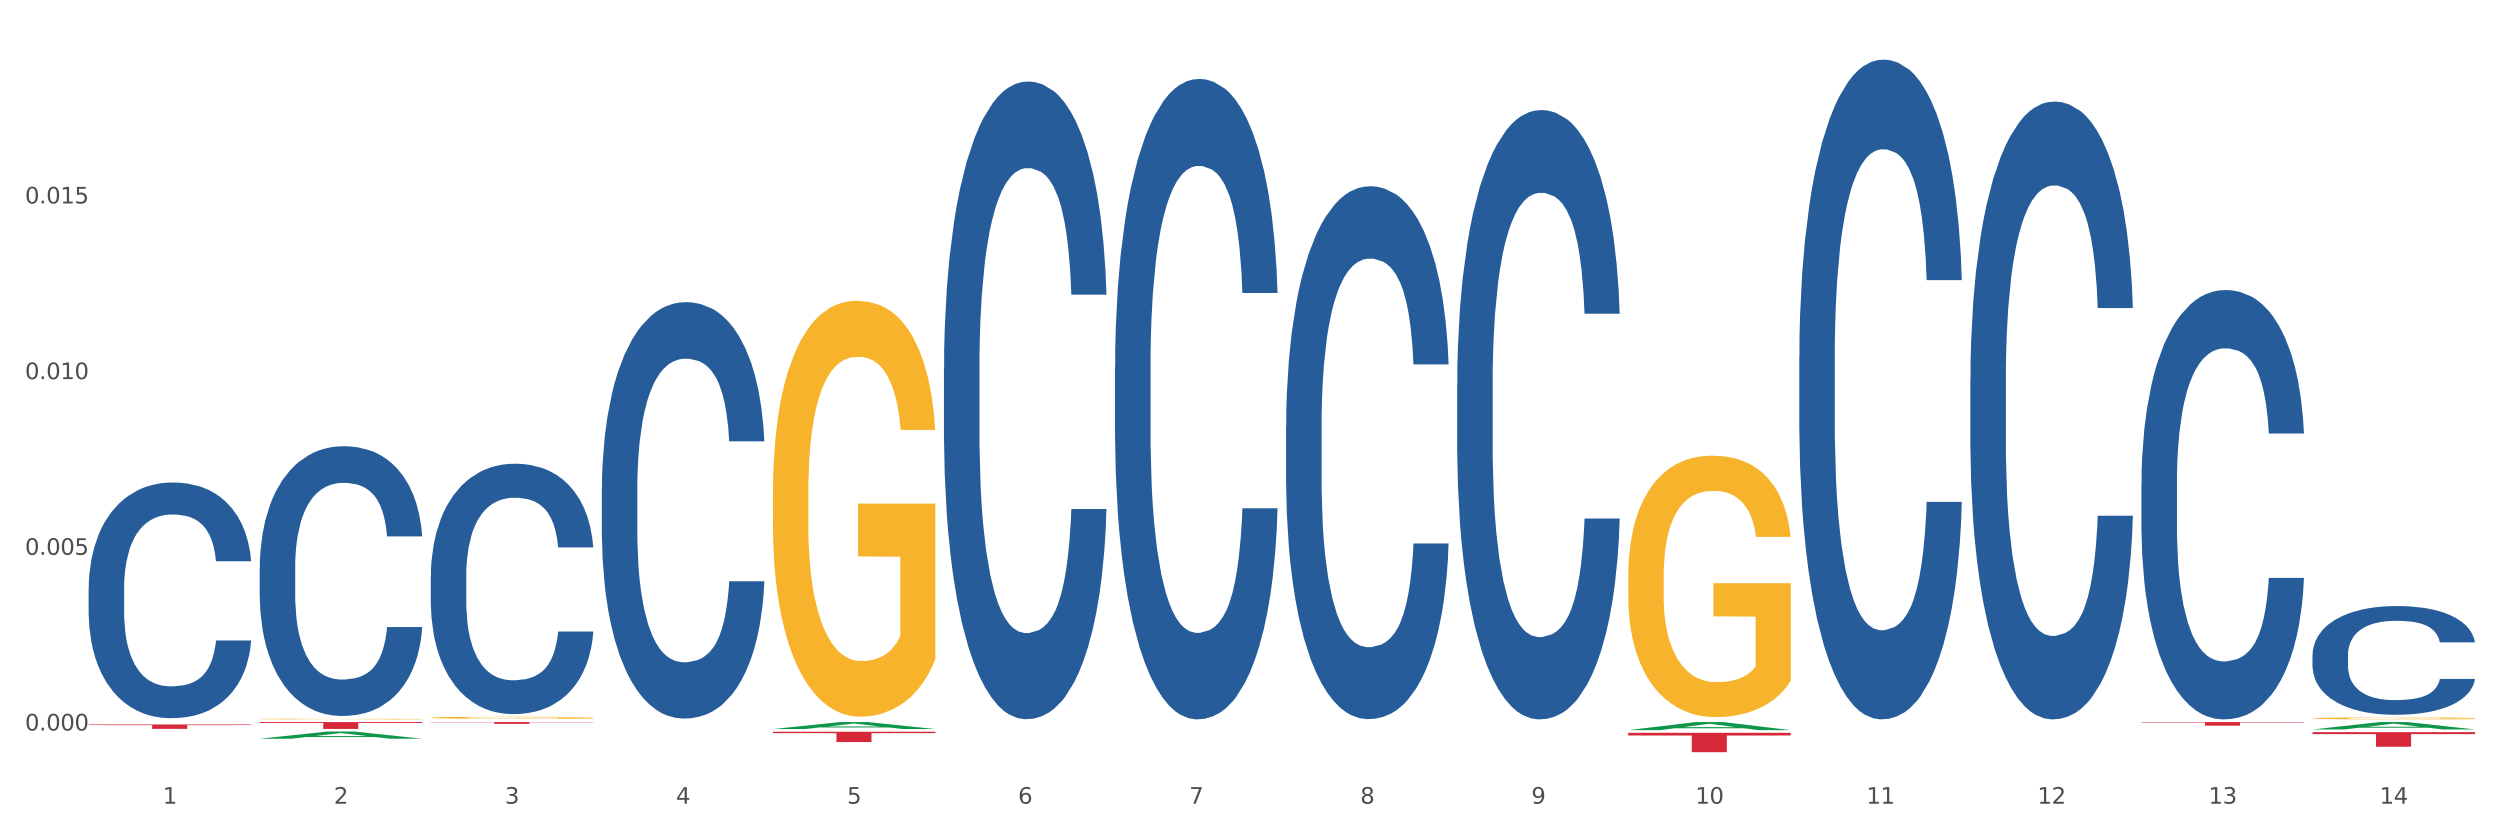 <?xml version="1.0" encoding="utf-8" standalone="no"?>
<!DOCTYPE svg PUBLIC "-//W3C//DTD SVG 1.1//EN"
  "http://www.w3.org/Graphics/SVG/1.1/DTD/svg11.dtd">
<svg xmlns:xlink="http://www.w3.org/1999/xlink" width="1080pt" height="360pt" viewBox="0 0 1080 360" xmlns="http://www.w3.org/2000/svg" version="1.1">
 <rect x="0" y="0" width="1080" height="360" fill="#333333" stroke="none"/>
 <defs>
  <style type="text/css">*{stroke-linejoin: round; stroke-linecap: butt}</style>
 </defs>
 <g id="figure_1">
  <g id="patch_1">
   <path d="M 0 360 
L 1080 360 
L 1080 0 
L 0 0 
z
" style="fill: #ffffff; stroke: #ffffff; stroke-linejoin: miter"/>
  </g>
  <g id="axes_1">
   <g id="matplotlib.axis_1">
    <g id="xtick_1">
     <g id="text_1">
      <!-- 1 -->
      <g style="fill: #4d4d4d" transform="translate(70.332 347.204) scale(0.096 -0.096)">
       <defs>
        <path id="DejaVuSans-31" d="M 794 531 
L 1825 531 
L 1825 4091 
L 703 3866 
L 703 4441 
L 1819 4666 
L 2450 4666 
L 2450 531 
L 3481 531 
L 3481 0 
L 794 0 
L 794 531 
z
" transform="scale(0.016)"/>
       </defs>
       <use xlink:href="#DejaVuSans-31"/>
      </g>
     </g>
    </g>
    <g id="xtick_2">
     <g id="text_2">
      <!-- 2 -->
      <g style="fill: #4d4d4d" transform="translate(144.233 347.204) scale(0.096 -0.096)">
       <defs>
        <path id="DejaVuSans-32" d="M 1228 531 
L 3431 531 
L 3431 0 
L 469 0 
L 469 531 
Q 828 903 1448 1529 
Q 2069 2156 2228 2338 
Q 2531 2678 2651 2914 
Q 2772 3150 2772 3378 
Q 2772 3750 2511 3984 
Q 2250 4219 1831 4219 
Q 1534 4219 1204 4116 
Q 875 4013 500 3803 
L 500 4441 
Q 881 4594 1212 4672 
Q 1544 4750 1819 4750 
Q 2544 4750 2975 4387 
Q 3406 4025 3406 3419 
Q 3406 3131 3298 2873 
Q 3191 2616 2906 2266 
Q 2828 2175 2409 1742 
Q 1991 1309 1228 531 
z
" transform="scale(0.016)"/>
       </defs>
       <use xlink:href="#DejaVuSans-32"/>
      </g>
     </g>
    </g>
    <g id="xtick_3">
     <g id="text_3">
      <!-- 3 -->
      <g style="fill: #4d4d4d" transform="translate(218.134 347.204) scale(0.096 -0.096)">
       <defs>
        <path id="DejaVuSans-33" d="M 2597 2516 
Q 3050 2419 3304 2112 
Q 3559 1806 3559 1356 
Q 3559 666 3084 287 
Q 2609 -91 1734 -91 
Q 1441 -91 1130 -33 
Q 819 25 488 141 
L 488 750 
Q 750 597 1062 519 
Q 1375 441 1716 441 
Q 2309 441 2620 675 
Q 2931 909 2931 1356 
Q 2931 1769 2642 2001 
Q 2353 2234 1838 2234 
L 1294 2234 
L 1294 2753 
L 1863 2753 
Q 2328 2753 2575 2939 
Q 2822 3125 2822 3475 
Q 2822 3834 2567 4026 
Q 2313 4219 1838 4219 
Q 1578 4219 1281 4162 
Q 984 4106 628 3988 
L 628 4550 
Q 988 4650 1302 4700 
Q 1616 4750 1894 4750 
Q 2613 4750 3031 4423 
Q 3450 4097 3450 3541 
Q 3450 3153 3228 2886 
Q 3006 2619 2597 2516 
z
" transform="scale(0.016)"/>
       </defs>
       <use xlink:href="#DejaVuSans-33"/>
      </g>
     </g>
    </g>
    <g id="xtick_4">
     <g id="text_4">
      <!-- 4 -->
      <g style="fill: #4d4d4d" transform="translate(292.034 347.204) scale(0.096 -0.096)">
       <defs>
        <path id="DejaVuSans-34" d="M 2419 4116 
L 825 1625 
L 2419 1625 
L 2419 4116 
z
M 2253 4666 
L 3047 4666 
L 3047 1625 
L 3713 1625 
L 3713 1100 
L 3047 1100 
L 3047 0 
L 2419 0 
L 2419 1100 
L 313 1100 
L 313 1709 
L 2253 4666 
z
" transform="scale(0.016)"/>
       </defs>
       <use xlink:href="#DejaVuSans-34"/>
      </g>
     </g>
    </g>
    <g id="xtick_5">
     <g id="text_5">
      <!-- 5 -->
      <g style="fill: #4d4d4d" transform="translate(365.935 347.204) scale(0.096 -0.096)">
       <defs>
        <path id="DejaVuSans-35" d="M 691 4666 
L 3169 4666 
L 3169 4134 
L 1269 4134 
L 1269 2991 
Q 1406 3038 1543 3061 
Q 1681 3084 1819 3084 
Q 2600 3084 3056 2656 
Q 3513 2228 3513 1497 
Q 3513 744 3044 326 
Q 2575 -91 1722 -91 
Q 1428 -91 1123 -41 
Q 819 9 494 109 
L 494 744 
Q 775 591 1075 516 
Q 1375 441 1709 441 
Q 2250 441 2565 725 
Q 2881 1009 2881 1497 
Q 2881 1984 2565 2268 
Q 2250 2553 1709 2553 
Q 1456 2553 1204 2497 
Q 953 2441 691 2322 
L 691 4666 
z
" transform="scale(0.016)"/>
       </defs>
       <use xlink:href="#DejaVuSans-35"/>
      </g>
     </g>
    </g>
    <g id="xtick_6">
     <g id="text_6">
      <!-- 6 -->
      <g style="fill: #4d4d4d" transform="translate(439.836 347.204) scale(0.096 -0.096)">
       <defs>
        <path id="DejaVuSans-36" d="M 2113 2584 
Q 1688 2584 1439 2293 
Q 1191 2003 1191 1497 
Q 1191 994 1439 701 
Q 1688 409 2113 409 
Q 2538 409 2786 701 
Q 3034 994 3034 1497 
Q 3034 2003 2786 2293 
Q 2538 2584 2113 2584 
z
M 3366 4563 
L 3366 3988 
Q 3128 4100 2886 4159 
Q 2644 4219 2406 4219 
Q 1781 4219 1451 3797 
Q 1122 3375 1075 2522 
Q 1259 2794 1537 2939 
Q 1816 3084 2150 3084 
Q 2853 3084 3261 2657 
Q 3669 2231 3669 1497 
Q 3669 778 3244 343 
Q 2819 -91 2113 -91 
Q 1303 -91 875 529 
Q 447 1150 447 2328 
Q 447 3434 972 4092 
Q 1497 4750 2381 4750 
Q 2619 4750 2861 4703 
Q 3103 4656 3366 4563 
z
" transform="scale(0.016)"/>
       </defs>
       <use xlink:href="#DejaVuSans-36"/>
      </g>
     </g>
    </g>
    <g id="xtick_7">
     <g id="text_7">
      <!-- 7 -->
      <g style="fill: #4d4d4d" transform="translate(513.737 347.204) scale(0.096 -0.096)">
       <defs>
        <path id="DejaVuSans-37" d="M 525 4666 
L 3525 4666 
L 3525 4397 
L 1831 0 
L 1172 0 
L 2766 4134 
L 525 4134 
L 525 4666 
z
" transform="scale(0.016)"/>
       </defs>
       <use xlink:href="#DejaVuSans-37"/>
      </g>
     </g>
    </g>
    <g id="xtick_8">
     <g id="text_8">
      <!-- 8 -->
      <g style="fill: #4d4d4d" transform="translate(587.638 347.204) scale(0.096 -0.096)">
       <defs>
        <path id="DejaVuSans-38" d="M 2034 2216 
Q 1584 2216 1326 1975 
Q 1069 1734 1069 1313 
Q 1069 891 1326 650 
Q 1584 409 2034 409 
Q 2484 409 2743 651 
Q 3003 894 3003 1313 
Q 3003 1734 2745 1975 
Q 2488 2216 2034 2216 
z
M 1403 2484 
Q 997 2584 770 2862 
Q 544 3141 544 3541 
Q 544 4100 942 4425 
Q 1341 4750 2034 4750 
Q 2731 4750 3128 4425 
Q 3525 4100 3525 3541 
Q 3525 3141 3298 2862 
Q 3072 2584 2669 2484 
Q 3125 2378 3379 2068 
Q 3634 1759 3634 1313 
Q 3634 634 3220 271 
Q 2806 -91 2034 -91 
Q 1263 -91 848 271 
Q 434 634 434 1313 
Q 434 1759 690 2068 
Q 947 2378 1403 2484 
z
M 1172 3481 
Q 1172 3119 1398 2916 
Q 1625 2713 2034 2713 
Q 2441 2713 2670 2916 
Q 2900 3119 2900 3481 
Q 2900 3844 2670 4047 
Q 2441 4250 2034 4250 
Q 1625 4250 1398 4047 
Q 1172 3844 1172 3481 
z
" transform="scale(0.016)"/>
       </defs>
       <use xlink:href="#DejaVuSans-38"/>
      </g>
     </g>
    </g>
    <g id="xtick_9">
     <g id="text_9">
      <!-- 9 -->
      <g style="fill: #4d4d4d" transform="translate(661.539 347.204) scale(0.096 -0.096)">
       <defs>
        <path id="DejaVuSans-39" d="M 703 97 
L 703 672 
Q 941 559 1184 500 
Q 1428 441 1663 441 
Q 2288 441 2617 861 
Q 2947 1281 2994 2138 
Q 2813 1869 2534 1725 
Q 2256 1581 1919 1581 
Q 1219 1581 811 2004 
Q 403 2428 403 3163 
Q 403 3881 828 4315 
Q 1253 4750 1959 4750 
Q 2769 4750 3195 4129 
Q 3622 3509 3622 2328 
Q 3622 1225 3098 567 
Q 2575 -91 1691 -91 
Q 1453 -91 1209 -44 
Q 966 3 703 97 
z
M 1959 2075 
Q 2384 2075 2632 2365 
Q 2881 2656 2881 3163 
Q 2881 3666 2632 3958 
Q 2384 4250 1959 4250 
Q 1534 4250 1286 3958 
Q 1038 3666 1038 3163 
Q 1038 2656 1286 2365 
Q 1534 2075 1959 2075 
z
" transform="scale(0.016)"/>
       </defs>
       <use xlink:href="#DejaVuSans-39"/>
      </g>
     </g>
    </g>
    <g id="xtick_10">
     <g id="text_10">
      <!-- 10 -->
      <g style="fill: #4d4d4d" transform="translate(732.386 347.204) scale(0.096 -0.096)">
       <defs>
        <path id="DejaVuSans-30" d="M 2034 4250 
Q 1547 4250 1301 3770 
Q 1056 3291 1056 2328 
Q 1056 1369 1301 889 
Q 1547 409 2034 409 
Q 2525 409 2770 889 
Q 3016 1369 3016 2328 
Q 3016 3291 2770 3770 
Q 2525 4250 2034 4250 
z
M 2034 4750 
Q 2819 4750 3233 4129 
Q 3647 3509 3647 2328 
Q 3647 1150 3233 529 
Q 2819 -91 2034 -91 
Q 1250 -91 836 529 
Q 422 1150 422 2328 
Q 422 3509 836 4129 
Q 1250 4750 2034 4750 
z
" transform="scale(0.016)"/>
       </defs>
       <use xlink:href="#DejaVuSans-31"/>
       <use xlink:href="#DejaVuSans-30" transform="translate(63.623 0)"/>
      </g>
     </g>
    </g>
    <g id="xtick_11">
     <g id="text_11">
      <!-- 11 -->
      <g style="fill: #4d4d4d" transform="translate(806.287 347.204) scale(0.096 -0.096)">
       <use xlink:href="#DejaVuSans-31"/>
       <use xlink:href="#DejaVuSans-31" transform="translate(63.623 0)"/>
      </g>
     </g>
    </g>
    <g id="xtick_12">
     <g id="text_12">
      <!-- 12 -->
      <g style="fill: #4d4d4d" transform="translate(880.187 347.204) scale(0.096 -0.096)">
       <use xlink:href="#DejaVuSans-31"/>
       <use xlink:href="#DejaVuSans-32" transform="translate(63.623 0)"/>
      </g>
     </g>
    </g>
    <g id="xtick_13">
     <g id="text_13">
      <!-- 13 -->
      <g style="fill: #4d4d4d" transform="translate(954.088 347.204) scale(0.096 -0.096)">
       <use xlink:href="#DejaVuSans-31"/>
       <use xlink:href="#DejaVuSans-33" transform="translate(63.623 0)"/>
      </g>
     </g>
    </g>
    <g id="xtick_14">
     <g id="text_14">
      <!-- 14 -->
      <g style="fill: #4d4d4d" transform="translate(1027.989 347.204) scale(0.096 -0.096)">
       <use xlink:href="#DejaVuSans-31"/>
       <use xlink:href="#DejaVuSans-34" transform="translate(63.623 0)"/>
      </g>
     </g>
    </g>
    <g id="xtick_15"/>
    <g id="xtick_16"/>
    <g id="xtick_17"/>
    <g id="xtick_18"/>
    <g id="xtick_19"/>
    <g id="xtick_20"/>
    <g id="xtick_21"/>
    <g id="xtick_22"/>
    <g id="xtick_23"/>
    <g id="xtick_24"/>
    <g id="xtick_25"/>
    <g id="xtick_26"/>
    <g id="xtick_27"/>
   </g>
   <g id="matplotlib.axis_2">
    <g id="ytick_1">
     <g id="text_15">
      <!-- 0.000 -->
      <g style="fill: #4d4d4d" transform="translate(10.8 315.576) scale(0.096 -0.096)">
       <defs>
        <path id="DejaVuSans-2e" d="M 684 794 
L 1344 794 
L 1344 0 
L 684 0 
L 684 794 
z
" transform="scale(0.016)"/>
       </defs>
       <use xlink:href="#DejaVuSans-30"/>
       <use xlink:href="#DejaVuSans-2e" transform="translate(63.623 0)"/>
       <use xlink:href="#DejaVuSans-30" transform="translate(95.41 0)"/>
       <use xlink:href="#DejaVuSans-30" transform="translate(159.033 0)"/>
       <use xlink:href="#DejaVuSans-30" transform="translate(222.656 0)"/>
      </g>
     </g>
    </g>
    <g id="ytick_2">
     <g id="text_16">
      <!-- 0.005 -->
      <g style="fill: #4d4d4d" transform="translate(10.8 239.685) scale(0.096 -0.096)">
       <use xlink:href="#DejaVuSans-30"/>
       <use xlink:href="#DejaVuSans-2e" transform="translate(63.623 0)"/>
       <use xlink:href="#DejaVuSans-30" transform="translate(95.41 0)"/>
       <use xlink:href="#DejaVuSans-30" transform="translate(159.033 0)"/>
       <use xlink:href="#DejaVuSans-35" transform="translate(222.656 0)"/>
      </g>
     </g>
    </g>
    <g id="ytick_3">
     <g id="text_17">
      <!-- 0.010 -->
      <g style="fill: #4d4d4d" transform="translate(10.8 163.794) scale(0.096 -0.096)">
       <use xlink:href="#DejaVuSans-30"/>
       <use xlink:href="#DejaVuSans-2e" transform="translate(63.623 0)"/>
       <use xlink:href="#DejaVuSans-30" transform="translate(95.41 0)"/>
       <use xlink:href="#DejaVuSans-31" transform="translate(159.033 0)"/>
       <use xlink:href="#DejaVuSans-30" transform="translate(222.656 0)"/>
      </g>
     </g>
    </g>
    <g id="ytick_4">
     <g id="text_18">
      <!-- 0.015 -->
      <g style="fill: #4d4d4d" transform="translate(10.8 87.903) scale(0.096 -0.096)">
       <use xlink:href="#DejaVuSans-30"/>
       <use xlink:href="#DejaVuSans-2e" transform="translate(63.623 0)"/>
       <use xlink:href="#DejaVuSans-30" transform="translate(95.41 0)"/>
       <use xlink:href="#DejaVuSans-31" transform="translate(159.033 0)"/>
       <use xlink:href="#DejaVuSans-35" transform="translate(222.656 0)"/>
      </g>
     </g>
    </g>
    <g id="ytick_5"/>
    <g id="ytick_6"/>
    <g id="ytick_7"/>
    <g id="ytick_8"/>
   </g>
   <g id="PolyCollection_1">
    <path d="M 112.184 319.125 
L 112.256 319.122 
L 141.207 316.035 
L 153.222 316.032 
L 182.39 319.13 
L 168.493 319.13 
L 162.196 318.409 
L 132.305 318.409 
L 132.088 318.421 
L 126.008 319.13 
L 112.184 319.13 
L 112.184 319.125 
L 136.068 317.978 
L 158.433 317.976 
L 147.359 316.693 
L 147.214 316.687 
L 147.07 316.696 
L 135.996 317.976 
L 136.068 317.978 
L 112.184 319.125 
z
" clip-path="url(#pbac7934998)" style="fill: #109648"/>
    <path d="M 703.391 316.571 
L 773.597 316.571 
L 773.597 317.735 
L 745.98 317.743 
L 745.98 324.95 
L 730.841 324.95 
L 730.841 317.743 
L 703.391 317.735 
L 703.391 316.578 
L 703.391 316.571 
z
" clip-path="url(#pbac7934998)" style="fill: #d62839"/>
    <path d="M 333.886 316.104 
L 404.092 316.104 
L 404.092 316.725 
L 376.476 316.729 
L 376.476 320.569 
L 361.337 320.569 
L 361.337 316.729 
L 333.886 316.725 
L 333.886 316.108 
L 333.886 316.104 
z
" clip-path="url(#pbac7934998)" style="fill: #d62839"/>
    <path d="M 186.085 311.929 
L 256.291 311.929 
L 256.291 312.043 
L 228.674 312.044 
L 228.674 312.752 
L 213.535 312.752 
L 213.535 312.044 
L 186.085 312.043 
L 186.085 311.929 
L 186.085 311.929 
z
" clip-path="url(#pbac7934998)" style="fill: #d62839"/>
    <path d="M 112.184 311.929 
L 182.39 311.929 
L 182.39 312.34 
L 154.773 312.343 
L 154.773 314.888 
L 139.634 314.888 
L 139.634 312.343 
L 112.184 312.34 
L 112.184 311.931 
L 112.184 311.929 
z
" clip-path="url(#pbac7934998)" style="fill: #d62839"/>
    <path d="M 38.283 312.979 
L 108.489 312.979 
L 108.489 313.243 
L 80.872 313.245 
L 80.872 314.882 
L 65.733 314.882 
L 65.733 313.245 
L 38.283 313.243 
L 38.283 312.981 
L 38.283 312.979 
z
" clip-path="url(#pbac7934998)" style="fill: #d62839"/>
    <path d="M 112.184 310.606 
L 112.267 310.606 
L 112.267 310.595 
L 112.433 310.586 
L 113.261 310.563 
L 114.505 310.545 
L 115.416 310.535 
L 116.328 310.527 
L 117.406 310.518 
L 118.732 310.51 
L 121.136 310.498 
L 122.628 310.491 
L 124.451 310.485 
L 127.767 310.475 
L 130.17 310.47 
L 132.657 310.465 
L 136.719 310.46 
L 139.371 310.457 
L 142.189 310.455 
L 145.588 310.454 
L 148.157 310.454 
L 153.793 310.455 
L 158.601 310.458 
L 160.922 310.46 
L 163.906 310.463 
L 165.481 310.466 
L 168.05 310.471 
L 170.703 310.477 
L 172.526 310.482 
L 175.261 310.493 
L 177.334 310.503 
L 179.24 310.515 
L 180.235 310.524 
L 180.981 310.532 
L 181.644 310.542 
L 182.307 310.556 
L 167.387 310.556 
L 166.807 310.546 
L 165.895 310.536 
L 164.569 310.526 
L 163.408 310.52 
L 161.419 310.513 
L 159.596 310.508 
L 157.689 310.504 
L 155.368 310.501 
L 153.545 310.5 
L 150.975 310.499 
L 145.919 310.499 
L 142.521 310.501 
L 140.2 310.504 
L 138.708 310.507 
L 137.382 310.51 
L 135.89 310.514 
L 134.149 310.521 
L 132.906 310.526 
L 131.662 310.533 
L 130.668 310.541 
L 129.756 310.549 
L 129.01 310.558 
L 128.43 310.568 
L 127.933 310.579 
L 127.518 310.598 
L 127.518 310.639 
L 127.684 310.649 
L 128.098 310.661 
L 128.596 310.67 
L 129.424 310.681 
L 130.17 310.689 
L 131.58 310.7 
L 133.154 310.709 
L 134.398 310.715 
L 135.641 310.719 
L 137.796 310.726 
L 140.2 310.731 
L 142.272 310.735 
L 145.09 310.738 
L 146.997 310.739 
L 148.654 310.74 
L 152.716 310.74 
L 155.617 310.739 
L 158.85 310.737 
L 161.336 310.734 
L 163.408 310.731 
L 165.729 310.725 
L 167.221 310.72 
L 167.221 310.657 
L 148.986 310.657 
L 148.986 310.615 
L 182.39 310.615 
L 182.39 310.738 
L 180.981 310.744 
L 179.406 310.75 
L 177.748 310.755 
L 175.261 310.761 
L 172.277 310.767 
L 169.625 310.772 
L 166.807 310.775 
L 163.491 310.778 
L 159.181 310.781 
L 156.529 310.783 
L 153.213 310.784 
L 149.318 310.784 
L 145.919 310.783 
L 142.604 310.782 
L 139.122 310.779 
L 135.724 310.775 
L 133.154 310.771 
L 130.585 310.766 
L 127.85 310.76 
L 125.695 310.754 
L 124.037 310.749 
L 122.213 310.742 
L 120.224 310.733 
L 118.732 310.725 
L 117.406 310.716 
L 115.997 310.705 
L 115.002 310.696 
L 114.007 310.684 
L 113.427 310.675 
L 112.764 310.662 
L 112.267 310.643 
L 112.184 310.606 
z
" clip-path="url(#pbac7934998)" style="fill: #f7b32b"/>
    <path d="M 925.093 311.929 
L 995.299 311.929 
L 995.299 312.145 
L 967.683 312.147 
L 967.683 313.487 
L 952.543 313.487 
L 952.543 312.147 
L 925.093 312.145 
L 925.093 311.93 
L 925.093 311.929 
z
" clip-path="url(#pbac7934998)" style="fill: #d62839"/>
    <path d="M 112.184 245.128 
L 112.267 245.021 
L 112.267 242.041 
L 112.516 237.997 
L 113.429 230.546 
L 114.59 224.905 
L 116.582 218.306 
L 117.661 215.538 
L 119.072 212.452 
L 121.976 207.449 
L 125.296 203.192 
L 127.619 200.85 
L 129.362 199.36 
L 133.262 196.699 
L 135.503 195.528 
L 137.826 194.57 
L 139.818 193.932 
L 143.137 193.187 
L 145.793 192.867 
L 148.863 192.761 
L 151.436 192.867 
L 154.838 193.293 
L 159.818 194.57 
L 161.726 195.315 
L 164.299 196.593 
L 166.954 198.296 
L 169.112 199.999 
L 171.602 202.447 
L 174.174 205.64 
L 176.664 209.684 
L 178.406 213.41 
L 179.817 217.348 
L 181.062 222.137 
L 181.975 227.353 
L 182.39 231.717 
L 167.203 231.717 
L 166.788 227.779 
L 165.959 223.521 
L 165.129 220.647 
L 164.216 218.306 
L 162.805 215.645 
L 161.56 213.942 
L 159.486 211.92 
L 157.577 210.642 
L 156 209.897 
L 154.092 209.259 
L 150.025 208.62 
L 147.121 208.62 
L 145.295 208.833 
L 143.055 209.365 
L 141.146 210.11 
L 138.905 211.387 
L 137.163 212.771 
L 135.42 214.58 
L 134.424 215.858 
L 132.93 218.199 
L 131.934 220.115 
L 130.607 223.415 
L 129.86 225.756 
L 128.532 231.823 
L 127.951 236.294 
L 127.702 239.38 
L 127.536 242.786 
L 127.536 259.39 
L 128.034 266.841 
L 128.449 270.034 
L 129.113 273.653 
L 130.358 278.336 
L 132.183 282.913 
L 134.092 286.212 
L 135.669 288.235 
L 137.163 289.725 
L 138.656 290.896 
L 140.482 291.96 
L 141.976 292.599 
L 144.216 293.237 
L 146.872 293.557 
L 148.946 293.557 
L 153.179 293.024 
L 155.087 292.492 
L 156.913 291.747 
L 158.905 290.576 
L 160.481 289.299 
L 161.394 288.341 
L 162.888 286.319 
L 164.05 284.19 
L 165.046 281.742 
L 165.71 279.613 
L 166.456 276.42 
L 167.037 272.801 
L 167.203 270.886 
L 182.39 270.886 
L 182.058 274.717 
L 181.477 278.443 
L 180.315 283.445 
L 179.402 286.319 
L 177.991 289.831 
L 176.498 292.812 
L 174.423 296.111 
L 172.514 298.559 
L 170.523 300.688 
L 168.365 302.604 
L 164.465 305.265 
L 163.054 306.01 
L 160.067 307.287 
L 157.743 308.032 
L 154.341 308.777 
L 150.855 309.203 
L 147.204 309.309 
L 143.967 309.096 
L 140.399 308.458 
L 138.158 307.819 
L 135.669 306.861 
L 132.764 305.371 
L 130.026 303.562 
L 127.453 301.433 
L 125.047 298.985 
L 122.806 296.218 
L 119.902 291.641 
L 117.744 287.17 
L 116.167 283.019 
L 115.088 279.507 
L 114.01 275.037 
L 113.429 271.95 
L 112.516 264.499 
L 112.184 257.581 
L 112.184 245.128 
z
" clip-path="url(#pbac7934998)" style="fill: #255c99"/>
    <path d="M 186.085 248.927 
L 186.168 248.828 
L 186.168 246.062 
L 186.417 242.308 
L 187.33 235.393 
L 188.491 230.157 
L 190.483 224.032 
L 191.562 221.463 
L 192.973 218.599 
L 195.877 213.956 
L 199.196 210.004 
L 201.52 207.831 
L 203.263 206.448 
L 207.163 203.978 
L 209.404 202.891 
L 211.727 202.002 
L 213.719 201.409 
L 217.038 200.718 
L 219.694 200.422 
L 222.764 200.323 
L 225.337 200.422 
L 228.739 200.817 
L 233.718 202.002 
L 235.627 202.694 
L 238.2 203.879 
L 240.855 205.46 
L 243.013 207.04 
L 245.502 209.312 
L 248.075 212.276 
L 250.565 216.03 
L 252.307 219.488 
L 253.718 223.143 
L 254.963 227.588 
L 255.876 232.429 
L 256.291 236.479 
L 241.104 236.479 
L 240.689 232.824 
L 239.859 228.873 
L 239.03 226.205 
L 238.117 224.032 
L 236.706 221.562 
L 235.461 219.982 
L 233.387 218.105 
L 231.478 216.919 
L 229.901 216.228 
L 227.992 215.635 
L 223.926 215.042 
L 221.022 215.042 
L 219.196 215.24 
L 216.955 215.734 
L 215.047 216.425 
L 212.806 217.611 
L 211.063 218.895 
L 209.321 220.574 
L 208.325 221.76 
L 206.831 223.933 
L 205.835 225.711 
L 204.508 228.774 
L 203.761 230.947 
L 202.433 236.578 
L 201.852 240.727 
L 201.603 243.592 
L 201.437 246.753 
L 201.437 262.164 
L 201.935 269.079 
L 202.35 272.043 
L 203.014 275.402 
L 204.259 279.749 
L 206.084 283.997 
L 207.993 287.059 
L 209.57 288.936 
L 211.063 290.319 
L 212.557 291.406 
L 214.383 292.394 
L 215.877 292.986 
L 218.117 293.579 
L 220.773 293.875 
L 222.847 293.875 
L 227.08 293.381 
L 228.988 292.888 
L 230.814 292.196 
L 232.806 291.109 
L 234.382 289.924 
L 235.295 289.035 
L 236.789 287.158 
L 237.951 285.182 
L 238.947 282.91 
L 239.61 280.934 
L 240.357 277.97 
L 240.938 274.612 
L 241.104 272.833 
L 256.291 272.833 
L 255.959 276.39 
L 255.378 279.847 
L 254.216 284.49 
L 253.303 287.158 
L 251.892 290.418 
L 250.399 293.184 
L 248.324 296.246 
L 246.415 298.518 
L 244.424 300.494 
L 242.266 302.272 
L 238.366 304.742 
L 236.955 305.434 
L 233.967 306.619 
L 231.644 307.311 
L 228.241 308.002 
L 224.756 308.397 
L 221.105 308.496 
L 217.868 308.298 
L 214.3 307.706 
L 212.059 307.113 
L 209.57 306.224 
L 206.665 304.841 
L 203.927 303.161 
L 201.354 301.186 
L 198.947 298.914 
L 196.707 296.345 
L 193.802 292.097 
L 191.645 287.948 
L 190.068 284.095 
L 188.989 280.835 
L 187.91 276.686 
L 187.33 273.821 
L 186.417 266.906 
L 186.085 260.485 
L 186.085 248.927 
z
" clip-path="url(#pbac7934998)" style="fill: #255c99"/>
    <path d="M 259.986 211.354 
L 260.069 211.19 
L 260.069 206.59 
L 260.318 200.347 
L 261.23 188.846 
L 262.392 180.139 
L 264.384 169.953 
L 265.463 165.681 
L 266.873 160.917 
L 269.778 153.195 
L 273.097 146.623 
L 275.421 143.009 
L 277.164 140.709 
L 281.064 136.602 
L 283.305 134.794 
L 285.628 133.316 
L 287.62 132.33 
L 290.939 131.18 
L 293.595 130.687 
L 296.665 130.523 
L 299.238 130.687 
L 302.64 131.344 
L 307.619 133.316 
L 309.528 134.466 
L 312.101 136.437 
L 314.756 139.066 
L 316.914 141.695 
L 319.403 145.473 
L 321.976 150.402 
L 324.465 156.645 
L 326.208 162.395 
L 327.619 168.474 
L 328.864 175.867 
L 329.776 183.918 
L 330.191 190.653 
L 315.005 190.653 
L 314.59 184.575 
L 313.76 178.003 
L 312.93 173.567 
L 312.018 169.953 
L 310.607 165.845 
L 309.362 163.217 
L 307.287 160.095 
L 305.379 158.124 
L 303.802 156.974 
L 301.893 155.988 
L 297.827 155.002 
L 294.923 155.002 
L 293.097 155.331 
L 290.856 156.152 
L 288.948 157.302 
L 286.707 159.274 
L 284.964 161.41 
L 283.222 164.203 
L 282.226 166.174 
L 280.732 169.788 
L 279.736 172.746 
L 278.408 177.839 
L 277.662 181.453 
L 276.334 190.818 
L 275.753 197.718 
L 275.504 202.482 
L 275.338 207.74 
L 275.338 233.369 
L 275.836 244.87 
L 276.251 249.798 
L 276.915 255.384 
L 278.159 262.613 
L 279.985 269.678 
L 281.894 274.771 
L 283.471 277.892 
L 284.964 280.192 
L 286.458 281.999 
L 288.284 283.642 
L 289.777 284.628 
L 292.018 285.614 
L 294.674 286.107 
L 296.748 286.107 
L 300.98 285.285 
L 302.889 284.464 
L 304.715 283.314 
L 306.706 281.507 
L 308.283 279.535 
L 309.196 278.056 
L 310.69 274.935 
L 311.852 271.649 
L 312.847 267.87 
L 313.511 264.585 
L 314.258 259.656 
L 314.839 254.07 
L 315.005 251.113 
L 330.191 251.113 
L 329.859 257.027 
L 329.279 262.777 
L 328.117 270.499 
L 327.204 274.935 
L 325.793 280.356 
L 324.299 284.957 
L 322.225 290.05 
L 320.316 293.828 
L 318.324 297.114 
L 316.167 300.071 
L 312.267 304.179 
L 310.856 305.329 
L 307.868 307.3 
L 305.545 308.45 
L 302.142 309.6 
L 298.657 310.257 
L 295.006 310.422 
L 291.769 310.093 
L 288.201 309.107 
L 285.96 308.122 
L 283.471 306.643 
L 280.566 304.343 
L 277.827 301.55 
L 275.255 298.264 
L 272.848 294.486 
L 270.608 290.214 
L 267.703 283.149 
L 265.546 276.249 
L 263.969 269.842 
L 262.89 264.42 
L 261.811 257.52 
L 261.23 252.756 
L 260.318 241.255 
L 259.986 230.576 
L 259.986 211.354 
z
" clip-path="url(#pbac7934998)" style="fill: #255c99"/>
    <path d="M 998.994 310.325 
L 999.077 310.325 
L 999.077 310.296 
L 999.243 310.272 
L 1000.072 310.214 
L 1001.315 310.166 
L 1002.227 310.14 
L 1003.139 310.119 
L 1004.216 310.098 
L 1005.542 310.076 
L 1007.946 310.044 
L 1009.438 310.028 
L 1011.262 310.011 
L 1014.577 309.986 
L 1016.981 309.972 
L 1019.467 309.96 
L 1023.529 309.946 
L 1026.181 309.94 
L 1029 309.935 
L 1032.398 309.932 
L 1034.967 309.931 
L 1040.604 309.934 
L 1045.411 309.941 
L 1047.732 309.946 
L 1050.716 309.955 
L 1052.291 309.962 
L 1054.86 309.974 
L 1057.513 309.99 
L 1059.336 310.005 
L 1062.072 310.031 
L 1064.144 310.057 
L 1066.05 310.09 
L 1067.045 310.113 
L 1067.791 310.134 
L 1068.454 310.158 
L 1069.117 310.196 
L 1054.197 310.196 
L 1053.617 310.169 
L 1052.705 310.143 
L 1051.379 310.118 
L 1050.219 310.103 
L 1048.229 310.083 
L 1046.406 310.071 
L 1044.499 310.061 
L 1042.179 310.054 
L 1040.355 310.05 
L 1037.786 310.047 
L 1032.729 310.047 
L 1029.331 310.054 
L 1027.01 310.061 
L 1025.518 310.068 
L 1024.192 310.076 
L 1022.7 310.087 
L 1020.959 310.103 
L 1019.716 310.118 
L 1018.473 310.137 
L 1017.478 310.156 
L 1016.566 310.177 
L 1015.82 310.201 
L 1015.24 310.225 
L 1014.743 310.254 
L 1014.328 310.303 
L 1014.328 310.41 
L 1014.494 310.434 
L 1014.909 310.466 
L 1015.406 310.49 
L 1016.235 310.519 
L 1016.981 310.539 
L 1018.39 310.567 
L 1019.965 310.59 
L 1021.208 310.605 
L 1022.451 310.617 
L 1024.606 310.634 
L 1027.01 310.648 
L 1029.082 310.657 
L 1031.901 310.665 
L 1033.807 310.668 
L 1035.465 310.669 
L 1039.526 310.669 
L 1042.427 310.667 
L 1045.66 310.662 
L 1048.147 310.655 
L 1050.219 310.646 
L 1052.54 310.632 
L 1054.032 310.619 
L 1054.032 310.456 
L 1035.796 310.455 
L 1035.796 310.347 
L 1069.2 310.347 
L 1069.2 310.665 
L 1067.791 310.681 
L 1066.216 310.696 
L 1064.558 310.709 
L 1062.072 310.725 
L 1059.088 310.741 
L 1056.435 310.752 
L 1053.617 310.761 
L 1050.302 310.77 
L 1045.991 310.778 
L 1043.339 310.781 
L 1040.024 310.783 
L 1036.128 310.784 
L 1032.729 310.782 
L 1029.414 310.778 
L 1025.933 310.771 
L 1022.534 310.761 
L 1019.965 310.751 
L 1017.395 310.739 
L 1014.66 310.722 
L 1012.505 310.707 
L 1010.847 310.693 
L 1009.024 310.675 
L 1007.034 310.652 
L 1005.542 310.631 
L 1004.216 310.609 
L 1002.807 310.581 
L 1001.812 310.557 
L 1000.818 310.526 
L 1000.237 310.504 
L 999.574 310.469 
L 999.077 310.42 
L 998.994 310.325 
z
" clip-path="url(#pbac7934998)" style="fill: #f7b32b"/>
    <path d="M 703.391 249.043 
L 703.474 248.94 
L 703.474 245.226 
L 703.639 242.028 
L 704.468 234.291 
L 705.712 227.895 
L 706.623 224.491 
L 707.535 221.705 
L 708.613 218.92 
L 709.939 216.031 
L 712.343 211.802 
L 713.835 209.635 
L 715.658 207.366 
L 718.974 204.064 
L 721.377 202.207 
L 723.864 200.66 
L 727.925 198.803 
L 730.578 197.978 
L 733.396 197.359 
L 736.794 196.946 
L 739.364 196.843 
L 745 197.152 
L 749.808 198.081 
L 752.129 198.803 
L 755.113 200.041 
L 756.687 200.866 
L 759.257 202.517 
L 761.909 204.683 
L 763.733 206.54 
L 766.468 210.048 
L 768.54 213.555 
L 770.447 217.888 
L 771.441 220.88 
L 772.187 223.665 
L 772.851 226.863 
L 773.514 231.918 
L 758.594 231.918 
L 758.014 228.308 
L 757.102 224.903 
L 755.776 221.602 
L 754.615 219.539 
L 752.626 216.96 
L 750.802 215.309 
L 748.896 214.071 
L 746.575 213.039 
L 744.752 212.524 
L 742.182 212.111 
L 737.126 212.214 
L 733.728 213.039 
L 731.407 214.071 
L 729.915 215 
L 728.589 216.031 
L 727.097 217.475 
L 725.356 219.642 
L 724.113 221.602 
L 722.869 224.078 
L 721.875 226.554 
L 720.963 229.442 
L 720.217 232.537 
L 719.637 235.735 
L 719.139 239.655 
L 718.725 246.155 
L 718.725 260.288 
L 718.891 263.486 
L 719.305 267.716 
L 719.802 270.914 
L 720.631 274.731 
L 721.377 277.31 
L 722.786 281.023 
L 724.361 284.118 
L 725.605 286.078 
L 726.848 287.729 
L 729.003 289.999 
L 731.407 291.856 
L 733.479 292.99 
L 736.297 294.022 
L 738.204 294.435 
L 739.861 294.641 
L 743.923 294.641 
L 746.824 294.331 
L 750.056 293.609 
L 752.543 292.681 
L 754.615 291.546 
L 756.936 289.689 
L 758.428 287.935 
L 758.428 266.374 
L 740.193 266.271 
L 740.193 251.932 
L 773.597 251.932 
L 773.597 294.022 
L 772.187 296.188 
L 770.613 298.148 
L 768.955 299.902 
L 766.468 302.069 
L 763.484 304.132 
L 760.832 305.576 
L 758.014 306.814 
L 754.698 307.949 
L 750.388 308.981 
L 747.736 309.393 
L 744.42 309.703 
L 740.524 309.806 
L 737.126 309.599 
L 733.811 309.084 
L 730.329 308.155 
L 726.931 306.814 
L 724.361 305.473 
L 721.792 303.822 
L 719.057 301.656 
L 716.901 299.593 
L 715.244 297.736 
L 713.42 295.363 
L 711.431 292.268 
L 709.939 289.483 
L 708.613 286.594 
L 707.204 282.88 
L 706.209 279.682 
L 705.214 275.659 
L 704.634 272.667 
L 703.971 268.025 
L 703.474 261.526 
L 703.391 249.043 
z
" clip-path="url(#pbac7934998)" style="fill: #f7b32b"/>
    <path d="M 333.886 212.961 
L 333.969 212.797 
L 333.969 206.889 
L 334.135 201.801 
L 334.964 189.493 
L 336.207 179.318 
L 337.119 173.903 
L 338.031 169.472 
L 339.108 165.041 
L 340.435 160.446 
L 342.838 153.717 
L 344.33 150.271 
L 346.154 146.66 
L 349.469 141.409 
L 351.873 138.455 
L 354.36 135.993 
L 358.421 133.039 
L 361.074 131.726 
L 363.892 130.742 
L 367.29 130.085 
L 369.86 129.921 
L 375.496 130.413 
L 380.304 131.89 
L 382.624 133.039 
L 385.608 135.009 
L 387.183 136.321 
L 389.753 138.947 
L 392.405 142.393 
L 394.229 145.347 
L 396.964 150.927 
L 399.036 156.507 
L 400.943 163.4 
L 401.937 168.159 
L 402.683 172.59 
L 403.346 177.677 
L 404.009 185.719 
L 389.09 185.719 
L 388.509 179.975 
L 387.598 174.559 
L 386.271 169.308 
L 385.111 166.025 
L 383.122 161.923 
L 381.298 159.297 
L 379.392 157.327 
L 377.071 155.686 
L 375.247 154.866 
L 372.678 154.209 
L 367.622 154.373 
L 364.223 155.686 
L 361.902 157.327 
L 360.41 158.804 
L 359.084 160.446 
L 357.592 162.743 
L 355.852 166.189 
L 354.608 169.308 
L 353.365 173.246 
L 352.37 177.185 
L 351.459 181.78 
L 350.713 186.703 
L 350.132 191.791 
L 349.635 198.027 
L 349.221 208.366 
L 349.221 230.849 
L 349.386 235.936 
L 349.801 242.665 
L 350.298 247.752 
L 351.127 253.824 
L 351.873 257.927 
L 353.282 263.835 
L 354.857 268.758 
L 356.1 271.876 
L 357.344 274.502 
L 359.499 278.112 
L 361.902 281.066 
L 363.975 282.872 
L 366.793 284.513 
L 368.699 285.169 
L 370.357 285.497 
L 374.418 285.497 
L 377.32 285.005 
L 380.552 283.856 
L 383.039 282.379 
L 385.111 280.574 
L 387.432 277.62 
L 388.924 274.83 
L 388.924 240.531 
L 370.689 240.367 
L 370.689 217.556 
L 404.092 217.556 
L 404.092 284.513 
L 402.683 287.959 
L 401.108 291.077 
L 399.451 293.867 
L 396.964 297.313 
L 393.98 300.596 
L 391.328 302.893 
L 388.509 304.862 
L 385.194 306.668 
L 380.884 308.309 
L 378.231 308.965 
L 374.916 309.457 
L 371.02 309.622 
L 367.622 309.293 
L 364.306 308.473 
L 360.825 306.996 
L 357.427 304.862 
L 354.857 302.729 
L 352.287 300.103 
L 349.552 296.657 
L 347.397 293.375 
L 345.739 290.421 
L 343.916 286.646 
L 341.927 281.723 
L 340.435 277.292 
L 339.108 272.697 
L 337.699 266.789 
L 336.705 261.701 
L 335.71 255.301 
L 335.13 250.542 
L 334.467 243.157 
L 333.969 232.818 
L 333.886 212.961 
z
" clip-path="url(#pbac7934998)" style="fill: #f7b32b"/>
    <path d="M 186.085 310.057 
L 186.168 310.056 
L 186.168 310.027 
L 186.333 310.001 
L 187.162 309.939 
L 188.406 309.888 
L 189.317 309.861 
L 190.229 309.839 
L 191.307 309.817 
L 192.633 309.794 
L 195.037 309.76 
L 196.529 309.743 
L 198.352 309.725 
L 201.668 309.698 
L 204.071 309.684 
L 206.558 309.671 
L 210.619 309.656 
L 213.272 309.65 
L 216.09 309.645 
L 219.488 309.642 
L 222.058 309.641 
L 227.694 309.643 
L 232.502 309.651 
L 234.823 309.656 
L 237.807 309.666 
L 239.381 309.673 
L 241.951 309.686 
L 244.603 309.703 
L 246.427 309.718 
L 249.162 309.746 
L 251.234 309.774 
L 253.141 309.809 
L 254.135 309.832 
L 254.881 309.855 
L 255.545 309.88 
L 256.208 309.92 
L 241.288 309.92 
L 240.708 309.892 
L 239.796 309.865 
L 238.47 309.838 
L 237.309 309.822 
L 235.32 309.801 
L 233.496 309.788 
L 231.59 309.778 
L 229.269 309.77 
L 227.446 309.766 
L 224.876 309.763 
L 219.82 309.763 
L 216.422 309.77 
L 214.101 309.778 
L 212.609 309.786 
L 211.283 309.794 
L 209.791 309.805 
L 208.05 309.823 
L 206.807 309.838 
L 205.563 309.858 
L 204.569 309.878 
L 203.657 309.901 
L 202.911 309.925 
L 202.331 309.951 
L 201.833 309.982 
L 201.419 310.034 
L 201.419 310.147 
L 201.585 310.172 
L 201.999 310.206 
L 202.496 310.231 
L 203.325 310.262 
L 204.071 310.282 
L 205.48 310.312 
L 207.055 310.337 
L 208.299 310.352 
L 209.542 310.366 
L 211.697 310.384 
L 214.101 310.398 
L 216.173 310.408 
L 218.991 310.416 
L 220.898 310.419 
L 222.555 310.421 
L 226.617 310.421 
L 229.518 310.418 
L 232.75 310.412 
L 235.237 310.405 
L 237.309 310.396 
L 239.63 310.381 
L 241.122 310.367 
L 241.122 310.195 
L 222.887 310.194 
L 222.887 310.08 
L 256.291 310.08 
L 256.291 310.416 
L 254.881 310.433 
L 253.307 310.449 
L 251.649 310.463 
L 249.162 310.48 
L 246.178 310.496 
L 243.526 310.508 
L 240.708 310.518 
L 237.392 310.527 
L 233.082 310.535 
L 230.43 310.538 
L 227.114 310.541 
L 223.218 310.542 
L 219.82 310.54 
L 216.504 310.536 
L 213.023 310.528 
L 209.625 310.518 
L 207.055 310.507 
L 204.486 310.494 
L 201.75 310.477 
L 199.595 310.46 
L 197.938 310.445 
L 196.114 310.426 
L 194.125 310.402 
L 192.633 310.38 
L 191.307 310.356 
L 189.898 310.327 
L 188.903 310.301 
L 187.908 310.269 
L 187.328 310.245 
L 186.665 310.208 
L 186.168 310.157 
L 186.085 310.057 
z
" clip-path="url(#pbac7934998)" style="fill: #f7b32b"/>
    <path d="M 38.283 254.188 
L 38.366 254.095 
L 38.366 251.491 
L 38.615 247.958 
L 39.528 241.448 
L 40.69 236.519 
L 42.681 230.754 
L 43.76 228.336 
L 45.171 225.639 
L 48.075 221.268 
L 51.395 217.549 
L 53.718 215.503 
L 55.461 214.201 
L 59.361 211.876 
L 61.602 210.853 
L 63.926 210.016 
L 65.917 209.458 
L 69.237 208.807 
L 71.892 208.528 
L 74.963 208.435 
L 77.535 208.528 
L 80.938 208.9 
L 85.917 210.016 
L 87.825 210.667 
L 90.398 211.783 
L 93.053 213.271 
L 95.211 214.759 
L 97.701 216.898 
L 100.273 219.687 
L 102.763 223.221 
L 104.506 226.476 
L 105.916 229.917 
L 107.161 234.102 
L 108.074 238.658 
L 108.489 242.471 
L 93.302 242.471 
L 92.888 239.03 
L 92.058 235.31 
L 91.228 232.8 
L 90.315 230.754 
L 88.904 228.429 
L 87.659 226.941 
L 85.585 225.174 
L 83.676 224.058 
L 82.099 223.407 
L 80.191 222.849 
L 76.124 222.291 
L 73.22 222.291 
L 71.394 222.477 
L 69.154 222.942 
L 67.245 223.593 
L 65.004 224.709 
L 63.262 225.918 
L 61.519 227.499 
L 60.523 228.615 
L 59.029 230.661 
L 58.034 232.335 
L 56.706 235.217 
L 55.959 237.263 
L 54.631 242.564 
L 54.05 246.47 
L 53.801 249.167 
L 53.635 252.142 
L 53.635 266.649 
L 54.133 273.159 
L 54.548 275.949 
L 55.212 279.111 
L 56.457 283.202 
L 58.283 287.201 
L 60.191 290.084 
L 61.768 291.851 
L 63.262 293.153 
L 64.755 294.176 
L 66.581 295.106 
L 68.075 295.664 
L 70.315 296.222 
L 72.971 296.501 
L 75.046 296.501 
L 79.278 296.036 
L 81.187 295.571 
L 83.012 294.92 
L 85.004 293.897 
L 86.581 292.781 
L 87.493 291.944 
L 88.987 290.177 
L 90.149 288.317 
L 91.145 286.178 
L 91.809 284.318 
L 92.556 281.529 
L 93.136 278.367 
L 93.302 276.693 
L 108.489 276.693 
L 108.157 280.041 
L 107.576 283.295 
L 106.414 287.666 
L 105.501 290.177 
L 104.091 293.246 
L 102.597 295.85 
L 100.522 298.732 
L 98.614 300.871 
L 96.622 302.731 
L 94.464 304.405 
L 90.564 306.73 
L 89.153 307.381 
L 86.166 308.497 
L 83.842 309.148 
L 80.44 309.799 
L 76.954 310.171 
L 73.303 310.264 
L 70.066 310.078 
L 66.498 309.52 
L 64.257 308.962 
L 61.768 308.125 
L 58.863 306.823 
L 56.125 305.242 
L 53.552 303.382 
L 51.146 301.243 
L 48.905 298.825 
L 46.001 294.827 
L 43.843 290.921 
L 42.266 287.294 
L 41.187 284.225 
L 40.109 280.32 
L 39.528 277.623 
L 38.615 271.113 
L 38.283 265.069 
L 38.283 254.188 
z
" clip-path="url(#pbac7934998)" style="fill: #255c99"/>
    <path d="M 407.787 158.993 
L 407.87 158.741 
L 407.87 151.696 
L 408.119 142.135 
L 409.032 124.523 
L 410.194 111.188 
L 412.186 95.588 
L 413.264 89.046 
L 414.675 81.75 
L 417.58 69.924 
L 420.899 59.86 
L 423.223 54.325 
L 424.965 50.802 
L 428.866 44.512 
L 431.106 41.745 
L 433.43 39.48 
L 435.422 37.971 
L 438.741 36.209 
L 441.396 35.455 
L 444.467 35.203 
L 447.039 35.455 
L 450.442 36.461 
L 455.421 39.48 
L 457.33 41.241 
L 459.902 44.261 
L 462.558 48.286 
L 464.715 52.312 
L 467.205 58.099 
L 469.778 65.647 
L 472.267 75.208 
L 474.01 84.014 
L 475.421 93.324 
L 476.665 104.646 
L 477.578 116.975 
L 477.993 127.29 
L 462.807 127.29 
L 462.392 117.981 
L 461.562 107.917 
L 460.732 101.123 
L 459.819 95.588 
L 458.409 89.298 
L 457.164 85.272 
L 455.089 80.492 
L 453.18 77.473 
L 451.604 75.711 
L 449.695 74.202 
L 445.629 72.692 
L 442.724 72.692 
L 440.899 73.195 
L 438.658 74.453 
L 436.749 76.215 
L 434.509 79.234 
L 432.766 82.505 
L 431.023 86.782 
L 430.027 89.801 
L 428.534 95.336 
L 427.538 99.865 
L 426.21 107.665 
L 425.463 113.2 
L 424.135 127.542 
L 423.555 138.109 
L 423.306 145.406 
L 423.14 153.457 
L 423.14 192.708 
L 423.638 210.32 
L 424.052 217.868 
L 424.716 226.423 
L 425.961 237.493 
L 427.787 248.312 
L 429.695 256.112 
L 431.272 260.893 
L 432.766 264.415 
L 434.26 267.183 
L 436.085 269.699 
L 437.579 271.208 
L 439.82 272.718 
L 442.475 273.473 
L 444.55 273.473 
L 448.782 272.215 
L 450.691 270.957 
L 452.517 269.196 
L 454.508 266.428 
L 456.085 263.409 
L 456.998 261.144 
L 458.492 256.364 
L 459.653 251.332 
L 460.649 245.545 
L 461.313 240.513 
L 462.06 232.964 
L 462.641 224.41 
L 462.807 219.881 
L 477.993 219.881 
L 477.661 228.939 
L 477.08 237.745 
L 475.918 249.57 
L 475.006 256.364 
L 473.595 264.667 
L 472.101 271.712 
L 470.027 279.511 
L 468.118 285.298 
L 466.126 290.33 
L 463.969 294.859 
L 460.068 301.149 
L 458.657 302.911 
L 455.67 305.93 
L 453.346 307.691 
L 449.944 309.452 
L 446.459 310.459 
L 442.807 310.71 
L 439.571 310.207 
L 436.002 308.697 
L 433.762 307.188 
L 431.272 304.923 
L 428.368 301.401 
L 425.629 297.124 
L 423.057 292.092 
L 420.65 286.305 
L 418.409 279.763 
L 415.505 268.944 
L 413.347 258.376 
L 411.771 248.564 
L 410.692 240.261 
L 409.613 229.694 
L 409.032 222.397 
L 408.119 204.785 
L 407.787 188.43 
L 407.787 158.993 
z
" clip-path="url(#pbac7934998)" style="fill: #255c99"/>
    <path d="M 333.886 314.954 
L 333.959 314.951 
L 362.91 311.931 
L 374.924 311.929 
L 404.092 314.96 
L 390.196 314.96 
L 383.899 314.254 
L 354.007 314.254 
L 353.79 314.265 
L 347.71 314.96 
L 333.886 314.96 
L 333.886 314.954 
L 357.771 313.833 
L 380.135 313.83 
L 369.062 312.575 
L 368.917 312.569 
L 368.772 312.577 
L 357.699 313.83 
L 357.771 313.833 
L 333.886 314.954 
z
" clip-path="url(#pbac7934998)" style="fill: #109648"/>
    <path d="M 703.391 315.419 
L 703.463 315.416 
L 732.414 311.932 
L 744.429 311.929 
L 773.597 315.426 
L 759.7 315.426 
L 753.403 314.611 
L 723.512 314.611 
L 723.294 314.625 
L 717.215 315.426 
L 703.391 315.426 
L 703.391 315.419 
L 727.275 314.125 
L 749.64 314.122 
L 738.566 312.674 
L 738.421 312.667 
L 738.277 312.677 
L 727.203 314.122 
L 727.275 314.125 
L 703.391 315.419 
z
" clip-path="url(#pbac7934998)" style="fill: #109648"/>
    <path d="M 998.994 315.123 
L 999.067 315.12 
L 1028.017 311.932 
L 1040.032 311.929 
L 1069.2 315.129 
L 1055.304 315.129 
L 1049.007 314.383 
L 1019.115 314.383 
L 1018.898 314.395 
L 1012.818 315.129 
L 998.994 315.129 
L 998.994 315.123 
L 1022.879 313.939 
L 1045.243 313.936 
L 1034.169 312.611 
L 1034.025 312.605 
L 1033.88 312.614 
L 1022.806 313.936 
L 1022.879 313.939 
L 998.994 315.123 
z
" clip-path="url(#pbac7934998)" style="fill: #109648"/>
    <path d="M 333.886 310.774 
L 333.969 310.774 
L 333.969 310.774 
L 334.218 310.773 
L 335.131 310.772 
L 336.293 310.771 
L 338.285 310.77 
L 339.363 310.77 
L 340.774 310.769 
L 343.679 310.768 
L 346.998 310.768 
L 349.322 310.767 
L 351.064 310.767 
L 354.965 310.767 
L 357.205 310.767 
L 359.529 310.767 
L 361.521 310.766 
L 364.84 310.766 
L 367.496 310.766 
L 370.566 310.766 
L 373.139 310.766 
L 376.541 310.766 
L 381.52 310.767 
L 383.429 310.767 
L 386.001 310.767 
L 388.657 310.767 
L 390.815 310.767 
L 393.304 310.768 
L 395.877 310.768 
L 398.366 310.769 
L 400.109 310.769 
L 401.52 310.77 
L 402.764 310.771 
L 403.677 310.771 
L 404.092 310.772 
L 388.906 310.772 
L 388.491 310.772 
L 387.661 310.771 
L 386.831 310.77 
L 385.918 310.77 
L 384.508 310.77 
L 383.263 310.769 
L 381.188 310.769 
L 379.28 310.769 
L 377.703 310.769 
L 375.794 310.769 
L 371.728 310.769 
L 368.823 310.769 
L 366.998 310.769 
L 364.757 310.769 
L 362.848 310.769 
L 360.608 310.769 
L 358.865 310.769 
L 357.122 310.77 
L 356.127 310.77 
L 354.633 310.77 
L 353.637 310.77 
L 352.309 310.771 
L 351.562 310.771 
L 350.235 310.772 
L 349.654 310.773 
L 349.405 310.773 
L 349.239 310.774 
L 349.239 310.776 
L 349.737 310.777 
L 350.152 310.778 
L 350.816 310.778 
L 352.06 310.779 
L 353.886 310.78 
L 355.795 310.78 
L 357.371 310.781 
L 358.865 310.781 
L 360.359 310.781 
L 362.185 310.781 
L 363.678 310.781 
L 365.919 310.781 
L 368.574 310.782 
L 370.649 310.782 
L 374.881 310.781 
L 376.79 310.781 
L 378.616 310.781 
L 380.607 310.781 
L 382.184 310.781 
L 383.097 310.781 
L 384.591 310.78 
L 385.752 310.78 
L 386.748 310.78 
L 387.412 310.779 
L 388.159 310.779 
L 388.74 310.778 
L 388.906 310.778 
L 404.092 310.778 
L 403.76 310.779 
L 403.179 310.779 
L 402.018 310.78 
L 401.105 310.78 
L 399.694 310.781 
L 398.2 310.781 
L 396.126 310.782 
L 394.217 310.782 
L 392.225 310.783 
L 390.068 310.783 
L 386.167 310.783 
L 384.757 310.783 
L 381.769 310.784 
L 379.446 310.784 
L 376.043 310.784 
L 372.558 310.784 
L 368.906 310.784 
L 365.67 310.784 
L 362.102 310.784 
L 359.861 310.784 
L 357.371 310.784 
L 354.467 310.783 
L 351.728 310.783 
L 349.156 310.783 
L 346.749 310.782 
L 344.509 310.782 
L 341.604 310.781 
L 339.446 310.781 
L 337.87 310.78 
L 336.791 310.779 
L 335.712 310.779 
L 335.131 310.778 
L 334.218 310.777 
L 333.886 310.776 
L 333.886 310.774 
z
" clip-path="url(#pbac7934998)" style="fill: #255c99"/>
    <path d="M 998.994 282.919 
L 999.077 282.876 
L 999.077 281.675 
L 999.326 280.045 
L 1000.239 277.042 
L 1001.401 274.768 
L 1003.392 272.109 
L 1004.471 270.993 
L 1005.882 269.749 
L 1008.786 267.733 
L 1012.106 266.017 
L 1014.43 265.073 
L 1016.172 264.473 
L 1020.073 263.4 
L 1022.313 262.929 
L 1024.637 262.542 
L 1026.628 262.285 
L 1029.948 261.985 
L 1032.603 261.856 
L 1035.674 261.813 
L 1038.246 261.856 
L 1041.649 262.028 
L 1046.628 262.542 
L 1048.537 262.843 
L 1051.109 263.358 
L 1053.765 264.044 
L 1055.922 264.73 
L 1058.412 265.717 
L 1060.984 267.004 
L 1063.474 268.634 
L 1065.217 270.135 
L 1066.627 271.723 
L 1067.872 273.653 
L 1068.785 275.755 
L 1069.2 277.514 
L 1054.014 277.514 
L 1053.599 275.927 
L 1052.769 274.211 
L 1051.939 273.052 
L 1051.026 272.109 
L 1049.615 271.036 
L 1048.371 270.35 
L 1046.296 269.535 
L 1044.387 269.02 
L 1042.811 268.72 
L 1040.902 268.462 
L 1036.836 268.205 
L 1033.931 268.205 
L 1032.105 268.291 
L 1029.865 268.505 
L 1027.956 268.806 
L 1025.716 269.32 
L 1023.973 269.878 
L 1022.23 270.607 
L 1021.234 271.122 
L 1019.741 272.066 
L 1018.745 272.838 
L 1017.417 274.168 
L 1016.67 275.112 
L 1015.342 277.557 
L 1014.761 279.359 
L 1014.512 280.603 
L 1014.347 281.975 
L 1014.347 288.667 
L 1014.844 291.67 
L 1015.259 292.957 
L 1015.923 294.416 
L 1017.168 296.303 
L 1018.994 298.148 
L 1020.902 299.478 
L 1022.479 300.293 
L 1023.973 300.893 
L 1025.467 301.365 
L 1027.292 301.794 
L 1028.786 302.052 
L 1031.027 302.309 
L 1033.682 302.438 
L 1035.757 302.438 
L 1039.989 302.223 
L 1041.898 302.009 
L 1043.723 301.708 
L 1045.715 301.237 
L 1047.292 300.722 
L 1048.205 300.336 
L 1049.698 299.521 
L 1050.86 298.663 
L 1051.856 297.676 
L 1052.52 296.818 
L 1053.267 295.531 
L 1053.848 294.073 
L 1054.014 293.3 
L 1069.2 293.3 
L 1068.868 294.845 
L 1068.287 296.346 
L 1067.125 298.362 
L 1066.213 299.521 
L 1064.802 300.936 
L 1063.308 302.137 
L 1061.233 303.467 
L 1059.325 304.454 
L 1057.333 305.312 
L 1055.175 306.084 
L 1051.275 307.157 
L 1049.864 307.457 
L 1046.877 307.972 
L 1044.553 308.272 
L 1041.151 308.572 
L 1037.665 308.744 
L 1034.014 308.787 
L 1030.778 308.701 
L 1027.209 308.443 
L 1024.969 308.186 
L 1022.479 307.8 
L 1019.575 307.199 
L 1016.836 306.47 
L 1014.264 305.612 
L 1011.857 304.626 
L 1009.616 303.51 
L 1006.712 301.666 
L 1004.554 299.864 
L 1002.977 298.191 
L 1001.899 296.775 
L 1000.82 294.973 
L 1000.239 293.729 
L 999.326 290.727 
L 998.994 287.938 
L 998.994 282.919 
z
" clip-path="url(#pbac7934998)" style="fill: #255c99"/>
    <path d="M 998.994 316.273 
L 1069.2 316.273 
L 1069.2 317.151 
L 1041.583 317.157 
L 1041.583 322.589 
L 1026.444 322.589 
L 1026.444 317.157 
L 998.994 317.151 
L 998.994 316.279 
L 998.994 316.273 
z
" clip-path="url(#pbac7934998)" style="fill: #d62839"/>
    <path d="M 851.192 163.793 
L 851.275 163.55 
L 851.275 156.724 
L 851.524 147.461 
L 852.437 130.398 
L 853.599 117.478 
L 855.591 102.365 
L 856.67 96.027 
L 858.08 88.958 
L 860.985 77.501 
L 864.304 67.75 
L 866.628 62.387 
L 868.37 58.974 
L 872.271 52.88 
L 874.511 50.199 
L 876.835 48.005 
L 878.827 46.542 
L 882.146 44.836 
L 884.802 44.105 
L 887.872 43.861 
L 890.445 44.105 
L 893.847 45.08 
L 898.826 48.005 
L 900.735 49.711 
L 903.307 52.637 
L 905.963 56.537 
L 908.121 60.437 
L 910.61 66.044 
L 913.183 73.357 
L 915.672 82.62 
L 917.415 91.151 
L 918.826 100.171 
L 920.071 111.14 
L 920.983 123.085 
L 921.398 133.079 
L 906.212 133.079 
L 905.797 124.06 
L 904.967 114.309 
L 904.137 107.727 
L 903.224 102.365 
L 901.814 96.271 
L 900.569 92.37 
L 898.494 87.739 
L 896.586 84.814 
L 895.009 83.107 
L 893.1 81.645 
L 889.034 80.182 
L 886.129 80.182 
L 884.304 80.67 
L 882.063 81.888 
L 880.154 83.595 
L 877.914 86.52 
L 876.171 89.689 
L 874.428 93.833 
L 873.433 96.758 
L 871.939 102.121 
L 870.943 106.509 
L 869.615 114.065 
L 868.868 119.428 
L 867.541 133.323 
L 866.96 143.561 
L 866.711 150.63 
L 866.545 158.431 
L 866.545 196.458 
L 867.043 213.522 
L 867.458 220.835 
L 868.122 229.123 
L 869.366 239.848 
L 871.192 250.33 
L 873.101 257.887 
L 874.677 262.518 
L 876.171 265.931 
L 877.665 268.613 
L 879.491 271.05 
L 880.984 272.513 
L 883.225 273.975 
L 885.88 274.707 
L 887.955 274.707 
L 892.187 273.488 
L 894.096 272.269 
L 895.922 270.563 
L 897.913 267.881 
L 899.49 264.956 
L 900.403 262.762 
L 901.897 258.131 
L 903.058 253.255 
L 904.054 247.649 
L 904.718 242.773 
L 905.465 235.46 
L 906.046 227.172 
L 906.212 222.785 
L 921.398 222.785 
L 921.066 231.56 
L 920.485 240.092 
L 919.324 251.549 
L 918.411 258.131 
L 917 266.175 
L 915.506 273 
L 913.432 280.557 
L 911.523 286.164 
L 909.531 291.039 
L 907.374 295.427 
L 903.473 301.521 
L 902.063 303.227 
L 899.075 306.152 
L 896.752 307.859 
L 893.349 309.565 
L 889.864 310.54 
L 886.212 310.784 
L 882.976 310.296 
L 879.408 308.834 
L 877.167 307.371 
L 874.677 305.177 
L 871.773 301.765 
L 869.034 297.621 
L 866.462 292.745 
L 864.055 287.139 
L 861.815 280.801 
L 858.91 270.319 
L 856.752 260.081 
L 855.176 250.574 
L 854.097 242.53 
L 853.018 232.291 
L 852.437 225.222 
L 851.524 208.159 
L 851.192 192.314 
L 851.192 163.793 
z
" clip-path="url(#pbac7934998)" style="fill: #255c99"/>
    <path d="M 481.688 158.414 
L 481.771 158.161 
L 481.771 151.086 
L 482.02 141.484 
L 482.933 123.796 
L 484.095 110.403 
L 486.086 94.737 
L 487.165 88.167 
L 488.576 80.839 
L 491.48 68.963 
L 494.8 58.855 
L 497.123 53.296 
L 498.866 49.758 
L 502.767 43.441 
L 505.007 40.662 
L 507.331 38.388 
L 509.322 36.871 
L 512.642 35.103 
L 515.297 34.345 
L 518.368 34.092 
L 520.94 34.345 
L 524.343 35.355 
L 529.322 38.388 
L 531.231 40.156 
L 533.803 43.189 
L 536.459 47.232 
L 538.616 51.275 
L 541.106 57.086 
L 543.678 64.667 
L 546.168 74.269 
L 547.911 83.113 
L 549.321 92.463 
L 550.566 103.833 
L 551.479 116.215 
L 551.894 126.575 
L 536.708 126.575 
L 536.293 117.226 
L 535.463 107.118 
L 534.633 100.296 
L 533.72 94.737 
L 532.309 88.42 
L 531.065 84.377 
L 528.99 79.576 
L 527.081 76.543 
L 525.505 74.774 
L 523.596 73.258 
L 519.53 71.742 
L 516.625 71.742 
L 514.799 72.248 
L 512.559 73.511 
L 510.65 75.28 
L 508.41 78.312 
L 506.667 81.597 
L 504.924 85.893 
L 503.928 88.925 
L 502.435 94.484 
L 501.439 99.032 
L 500.111 106.866 
L 499.364 112.425 
L 498.036 126.828 
L 497.455 137.441 
L 497.206 144.769 
L 497.04 152.855 
L 497.04 192.274 
L 497.538 209.962 
L 497.953 217.542 
L 498.617 226.134 
L 499.862 237.252 
L 501.688 248.118 
L 503.596 255.951 
L 505.173 260.752 
L 506.667 264.29 
L 508.161 267.069 
L 509.986 269.596 
L 511.48 271.112 
L 513.721 272.628 
L 516.376 273.386 
L 518.451 273.386 
L 522.683 272.123 
L 524.592 270.859 
L 526.417 269.091 
L 528.409 266.311 
L 529.986 263.279 
L 530.899 261.005 
L 532.392 256.204 
L 533.554 251.15 
L 534.55 245.338 
L 535.214 240.284 
L 535.961 232.704 
L 536.542 224.112 
L 536.708 219.564 
L 551.894 219.564 
L 551.562 228.661 
L 550.981 237.505 
L 549.819 249.381 
L 548.906 256.204 
L 547.496 264.542 
L 546.002 271.617 
L 543.927 279.451 
L 542.019 285.263 
L 540.027 290.316 
L 537.869 294.865 
L 533.969 301.182 
L 532.558 302.951 
L 529.571 305.983 
L 527.247 307.752 
L 523.845 309.52 
L 520.359 310.531 
L 516.708 310.784 
L 513.472 310.279 
L 509.903 308.762 
L 507.663 307.246 
L 505.173 304.972 
L 502.269 301.434 
L 499.53 297.139 
L 496.958 292.085 
L 494.551 286.273 
L 492.31 279.703 
L 489.406 268.838 
L 487.248 258.225 
L 485.671 248.37 
L 484.593 240.032 
L 483.514 229.419 
L 482.933 222.091 
L 482.02 204.403 
L 481.688 187.978 
L 481.688 158.414 
z
" clip-path="url(#pbac7934998)" style="fill: #255c99"/>
    <path d="M 555.589 183.897 
L 555.672 183.687 
L 555.672 177.8 
L 555.921 169.811 
L 556.834 155.093 
L 557.996 143.95 
L 559.987 130.914 
L 561.066 125.448 
L 562.477 119.351 
L 565.381 109.469 
L 568.701 101.059 
L 571.024 96.434 
L 572.767 93.49 
L 576.667 88.234 
L 578.908 85.921 
L 581.232 84.029 
L 583.223 82.767 
L 586.543 81.296 
L 589.198 80.665 
L 592.269 80.455 
L 594.841 80.665 
L 598.244 81.506 
L 603.223 84.029 
L 605.131 85.501 
L 607.704 88.024 
L 610.36 91.388 
L 612.517 94.752 
L 615.007 99.587 
L 617.579 105.895 
L 620.069 113.884 
L 621.812 121.243 
L 623.222 129.022 
L 624.467 138.483 
L 625.38 148.786 
L 625.795 157.406 
L 610.608 157.406 
L 610.194 149.627 
L 609.364 141.217 
L 608.534 135.54 
L 607.621 130.914 
L 606.21 125.658 
L 604.965 122.294 
L 602.891 118.299 
L 600.982 115.776 
L 599.405 114.305 
L 597.497 113.043 
L 593.43 111.782 
L 590.526 111.782 
L 588.7 112.202 
L 586.46 113.253 
L 584.551 114.725 
L 582.31 117.248 
L 580.568 119.981 
L 578.825 123.556 
L 577.829 126.079 
L 576.335 130.704 
L 575.34 134.489 
L 574.012 141.006 
L 573.265 145.632 
L 571.937 157.616 
L 571.356 166.447 
L 571.107 172.544 
L 570.941 179.272 
L 570.941 212.071 
L 571.439 226.788 
L 571.854 233.096 
L 572.518 240.244 
L 573.763 249.495 
L 575.589 258.536 
L 577.497 265.054 
L 579.074 269.048 
L 580.568 271.992 
L 582.061 274.304 
L 583.887 276.407 
L 585.381 277.668 
L 587.621 278.93 
L 590.277 279.561 
L 592.352 279.561 
L 596.584 278.509 
L 598.493 277.458 
L 600.318 275.986 
L 602.31 273.674 
L 603.887 271.151 
L 604.799 269.259 
L 606.293 265.264 
L 607.455 261.059 
L 608.451 256.223 
L 609.115 252.018 
L 609.862 245.711 
L 610.443 238.562 
L 610.608 234.778 
L 625.795 234.778 
L 625.463 242.347 
L 624.882 249.705 
L 623.72 259.587 
L 622.807 265.264 
L 621.397 272.202 
L 619.903 278.089 
L 617.828 284.607 
L 615.92 289.442 
L 613.928 293.647 
L 611.77 297.432 
L 607.87 302.688 
L 606.459 304.16 
L 603.472 306.683 
L 601.148 308.155 
L 597.746 309.626 
L 594.26 310.467 
L 590.609 310.678 
L 587.373 310.257 
L 583.804 308.996 
L 581.564 307.734 
L 579.074 305.842 
L 576.169 302.898 
L 573.431 299.324 
L 570.858 295.119 
L 568.452 290.283 
L 566.211 284.817 
L 563.307 275.776 
L 561.149 266.946 
L 559.572 258.746 
L 558.494 251.808 
L 557.415 242.977 
L 556.834 236.88 
L 555.921 222.163 
L 555.589 208.496 
L 555.589 183.897 
z
" clip-path="url(#pbac7934998)" style="fill: #255c99"/>
    <path d="M 629.49 165.816 
L 629.573 165.575 
L 629.573 158.844 
L 629.822 149.708 
L 630.735 132.879 
L 631.896 120.137 
L 633.888 105.232 
L 634.967 98.981 
L 636.378 92.009 
L 639.282 80.71 
L 642.602 71.093 
L 644.925 65.804 
L 646.668 62.438 
L 650.568 56.428 
L 652.809 53.784 
L 655.132 51.62 
L 657.124 50.177 
L 660.444 48.495 
L 663.099 47.773 
L 666.17 47.533 
L 668.742 47.773 
L 672.144 48.735 
L 677.124 51.62 
L 679.032 53.303 
L 681.605 56.188 
L 684.26 60.034 
L 686.418 63.881 
L 688.908 69.41 
L 691.48 76.623 
L 693.97 85.758 
L 695.712 94.173 
L 697.123 103.068 
L 698.368 113.887 
L 699.281 125.667 
L 699.696 135.524 
L 684.509 135.524 
L 684.094 126.628 
L 683.265 117.012 
L 682.435 110.521 
L 681.522 105.232 
L 680.111 99.221 
L 678.866 95.375 
L 676.792 90.807 
L 674.883 87.922 
L 673.306 86.239 
L 671.398 84.797 
L 667.331 83.354 
L 664.427 83.354 
L 662.601 83.835 
L 660.361 85.037 
L 658.452 86.72 
L 656.211 89.605 
L 654.469 92.73 
L 652.726 96.817 
L 651.73 99.702 
L 650.236 104.991 
L 649.24 109.319 
L 647.913 116.772 
L 647.166 122.061 
L 645.838 135.764 
L 645.257 145.861 
L 645.008 152.833 
L 644.842 160.527 
L 644.842 198.031 
L 645.34 214.86 
L 645.755 222.072 
L 646.419 230.246 
L 647.664 240.824 
L 649.489 251.162 
L 651.398 258.615 
L 652.975 263.182 
L 654.469 266.548 
L 655.962 269.193 
L 657.788 271.597 
L 659.282 273.039 
L 661.522 274.482 
L 664.178 275.203 
L 666.253 275.203 
L 670.485 274.001 
L 672.393 272.799 
L 674.219 271.116 
L 676.211 268.471 
L 677.788 265.586 
L 678.7 263.423 
L 680.194 258.855 
L 681.356 254.047 
L 682.352 248.517 
L 683.016 243.709 
L 683.762 236.497 
L 684.343 228.323 
L 684.509 223.995 
L 699.696 223.995 
L 699.364 232.65 
L 698.783 241.064 
L 697.621 252.364 
L 696.708 258.855 
L 695.297 266.789 
L 693.804 273.52 
L 691.729 280.973 
L 689.82 286.502 
L 687.829 291.311 
L 685.671 295.638 
L 681.771 301.648 
L 680.36 303.331 
L 677.373 306.216 
L 675.049 307.899 
L 671.647 309.582 
L 668.161 310.543 
L 664.51 310.784 
L 661.273 310.303 
L 657.705 308.861 
L 655.464 307.418 
L 652.975 305.254 
L 650.07 301.889 
L 647.332 297.802 
L 644.759 292.993 
L 642.353 287.464 
L 640.112 281.213 
L 637.208 270.876 
L 635.05 260.778 
L 633.473 251.402 
L 632.394 243.469 
L 631.316 233.371 
L 630.735 226.399 
L 629.822 209.571 
L 629.49 193.944 
L 629.49 165.816 
z
" clip-path="url(#pbac7934998)" style="fill: #255c99"/>
    <path d="M 777.292 153.825 
L 777.375 153.565 
L 777.375 146.277 
L 777.624 136.385 
L 778.536 118.165 
L 779.698 104.369 
L 781.69 88.231 
L 782.769 81.463 
L 784.179 73.914 
L 787.084 61.68 
L 790.403 51.269 
L 792.727 45.542 
L 794.47 41.898 
L 798.37 35.39 
L 800.611 32.527 
L 802.934 30.185 
L 804.926 28.623 
L 808.245 26.801 
L 810.901 26.02 
L 813.971 25.759 
L 816.544 26.02 
L 819.946 27.061 
L 824.925 30.185 
L 826.834 32.007 
L 829.407 35.13 
L 832.062 39.295 
L 834.22 43.46 
L 836.709 49.446 
L 839.282 57.255 
L 841.771 67.147 
L 843.514 76.257 
L 844.925 85.888 
L 846.17 97.601 
L 847.082 110.356 
L 847.497 121.028 
L 832.311 121.028 
L 831.896 111.397 
L 831.066 100.985 
L 830.236 93.957 
L 829.324 88.231 
L 827.913 81.723 
L 826.668 77.558 
L 824.593 72.613 
L 822.685 69.489 
L 821.108 67.667 
L 819.199 66.105 
L 815.133 64.544 
L 812.229 64.544 
L 810.403 65.064 
L 808.162 66.366 
L 806.254 68.188 
L 804.013 71.311 
L 802.27 74.695 
L 800.528 79.12 
L 799.532 82.244 
L 798.038 87.97 
L 797.042 92.656 
L 795.714 100.725 
L 794.968 106.451 
L 793.64 121.288 
L 793.059 132.221 
L 792.81 139.769 
L 792.644 148.099 
L 792.644 188.705 
L 793.142 206.926 
L 793.557 214.735 
L 794.221 223.585 
L 795.465 235.038 
L 797.291 246.23 
L 799.2 254.3 
L 800.777 259.245 
L 802.27 262.889 
L 803.764 265.753 
L 805.59 268.356 
L 807.083 269.917 
L 809.324 271.479 
L 811.98 272.26 
L 814.054 272.26 
L 818.286 270.959 
L 820.195 269.657 
L 822.021 267.835 
L 824.012 264.972 
L 825.589 261.848 
L 826.502 259.506 
L 827.996 254.56 
L 829.158 249.354 
L 830.153 243.367 
L 830.817 238.161 
L 831.564 230.352 
L 832.145 221.502 
L 832.311 216.817 
L 847.497 216.817 
L 847.165 226.188 
L 846.585 235.298 
L 845.423 247.532 
L 844.51 254.56 
L 843.099 263.15 
L 841.605 270.438 
L 839.531 278.507 
L 837.622 284.494 
L 835.63 289.7 
L 833.473 294.385 
L 829.573 300.893 
L 828.162 302.715 
L 825.174 305.838 
L 822.851 307.66 
L 819.448 309.482 
L 815.963 310.524 
L 812.312 310.784 
L 809.075 310.263 
L 805.507 308.702 
L 803.266 307.14 
L 800.777 304.797 
L 797.872 301.153 
L 795.134 296.728 
L 792.561 291.522 
L 790.154 285.535 
L 787.914 278.767 
L 785.009 267.575 
L 782.852 256.642 
L 781.275 246.491 
L 780.196 237.901 
L 779.117 226.969 
L 778.536 219.42 
L 777.624 201.199 
L 777.292 184.28 
L 777.292 153.825 
z
" clip-path="url(#pbac7934998)" style="fill: #255c99"/>
    <path d="M 925.093 208.631 
L 925.176 208.462 
L 925.176 203.718 
L 925.425 197.281 
L 926.338 185.422 
L 927.5 176.443 
L 929.492 165.94 
L 930.57 161.536 
L 931.981 156.623 
L 934.886 148.661 
L 938.205 141.884 
L 940.529 138.157 
L 942.271 135.786 
L 946.172 131.55 
L 948.412 129.687 
L 950.736 128.162 
L 952.728 127.146 
L 956.047 125.96 
L 958.702 125.452 
L 961.773 125.282 
L 964.346 125.452 
L 967.748 126.129 
L 972.727 128.162 
L 974.636 129.348 
L 977.208 131.381 
L 979.864 134.091 
L 982.021 136.802 
L 984.511 140.698 
L 987.084 145.781 
L 989.573 152.218 
L 991.316 158.147 
L 992.727 164.415 
L 993.971 172.039 
L 994.884 180.34 
L 995.299 187.286 
L 980.113 187.286 
L 979.698 181.017 
L 978.868 174.241 
L 978.038 169.667 
L 977.125 165.94 
L 975.715 161.705 
L 974.47 158.994 
L 972.395 155.776 
L 970.486 153.743 
L 968.91 152.557 
L 967.001 151.54 
L 962.935 150.524 
L 960.03 150.524 
L 958.205 150.863 
L 955.964 151.71 
L 954.055 152.896 
L 951.815 154.929 
L 950.072 157.131 
L 948.329 160.011 
L 947.333 162.044 
L 945.84 165.771 
L 944.844 168.82 
L 943.516 174.072 
L 942.769 177.799 
L 941.441 187.455 
L 940.861 194.57 
L 940.612 199.483 
L 940.446 204.904 
L 940.446 231.332 
L 940.944 243.19 
L 941.359 248.272 
L 942.022 254.032 
L 943.267 261.486 
L 945.093 268.771 
L 947.002 274.022 
L 948.578 277.241 
L 950.072 279.613 
L 951.566 281.476 
L 953.391 283.17 
L 954.885 284.187 
L 957.126 285.203 
L 959.781 285.712 
L 961.856 285.712 
L 966.088 284.864 
L 967.997 284.017 
L 969.823 282.832 
L 971.814 280.968 
L 973.391 278.935 
L 974.304 277.411 
L 975.798 274.192 
L 976.959 270.804 
L 977.955 266.907 
L 978.619 263.519 
L 979.366 258.437 
L 979.947 252.677 
L 980.113 249.628 
L 995.299 249.628 
L 994.967 255.726 
L 994.386 261.656 
L 993.225 269.618 
L 992.312 274.192 
L 990.901 279.782 
L 989.407 284.526 
L 987.333 289.777 
L 985.424 293.674 
L 983.432 297.062 
L 981.275 300.111 
L 977.374 304.346 
L 975.963 305.532 
L 972.976 307.565 
L 970.652 308.751 
L 967.25 309.937 
L 963.765 310.614 
L 960.113 310.784 
L 956.877 310.445 
L 953.308 309.429 
L 951.068 308.412 
L 948.578 306.888 
L 945.674 304.516 
L 942.935 301.636 
L 940.363 298.248 
L 937.956 294.351 
L 935.715 289.947 
L 932.811 282.662 
L 930.653 275.547 
L 929.077 268.94 
L 927.998 263.35 
L 926.919 256.235 
L 926.338 251.322 
L 925.425 239.463 
L 925.093 228.452 
L 925.093 208.631 
z
" clip-path="url(#pbac7934998)" style="fill: #255c99"/>
   </g>
  </g>
 </g>
 <defs>
  <clipPath id="pbac7934998">
   <rect x="38.283" y="10.8" width="1030.917" height="329.109"/>
  </clipPath>
 </defs>
</svg>
